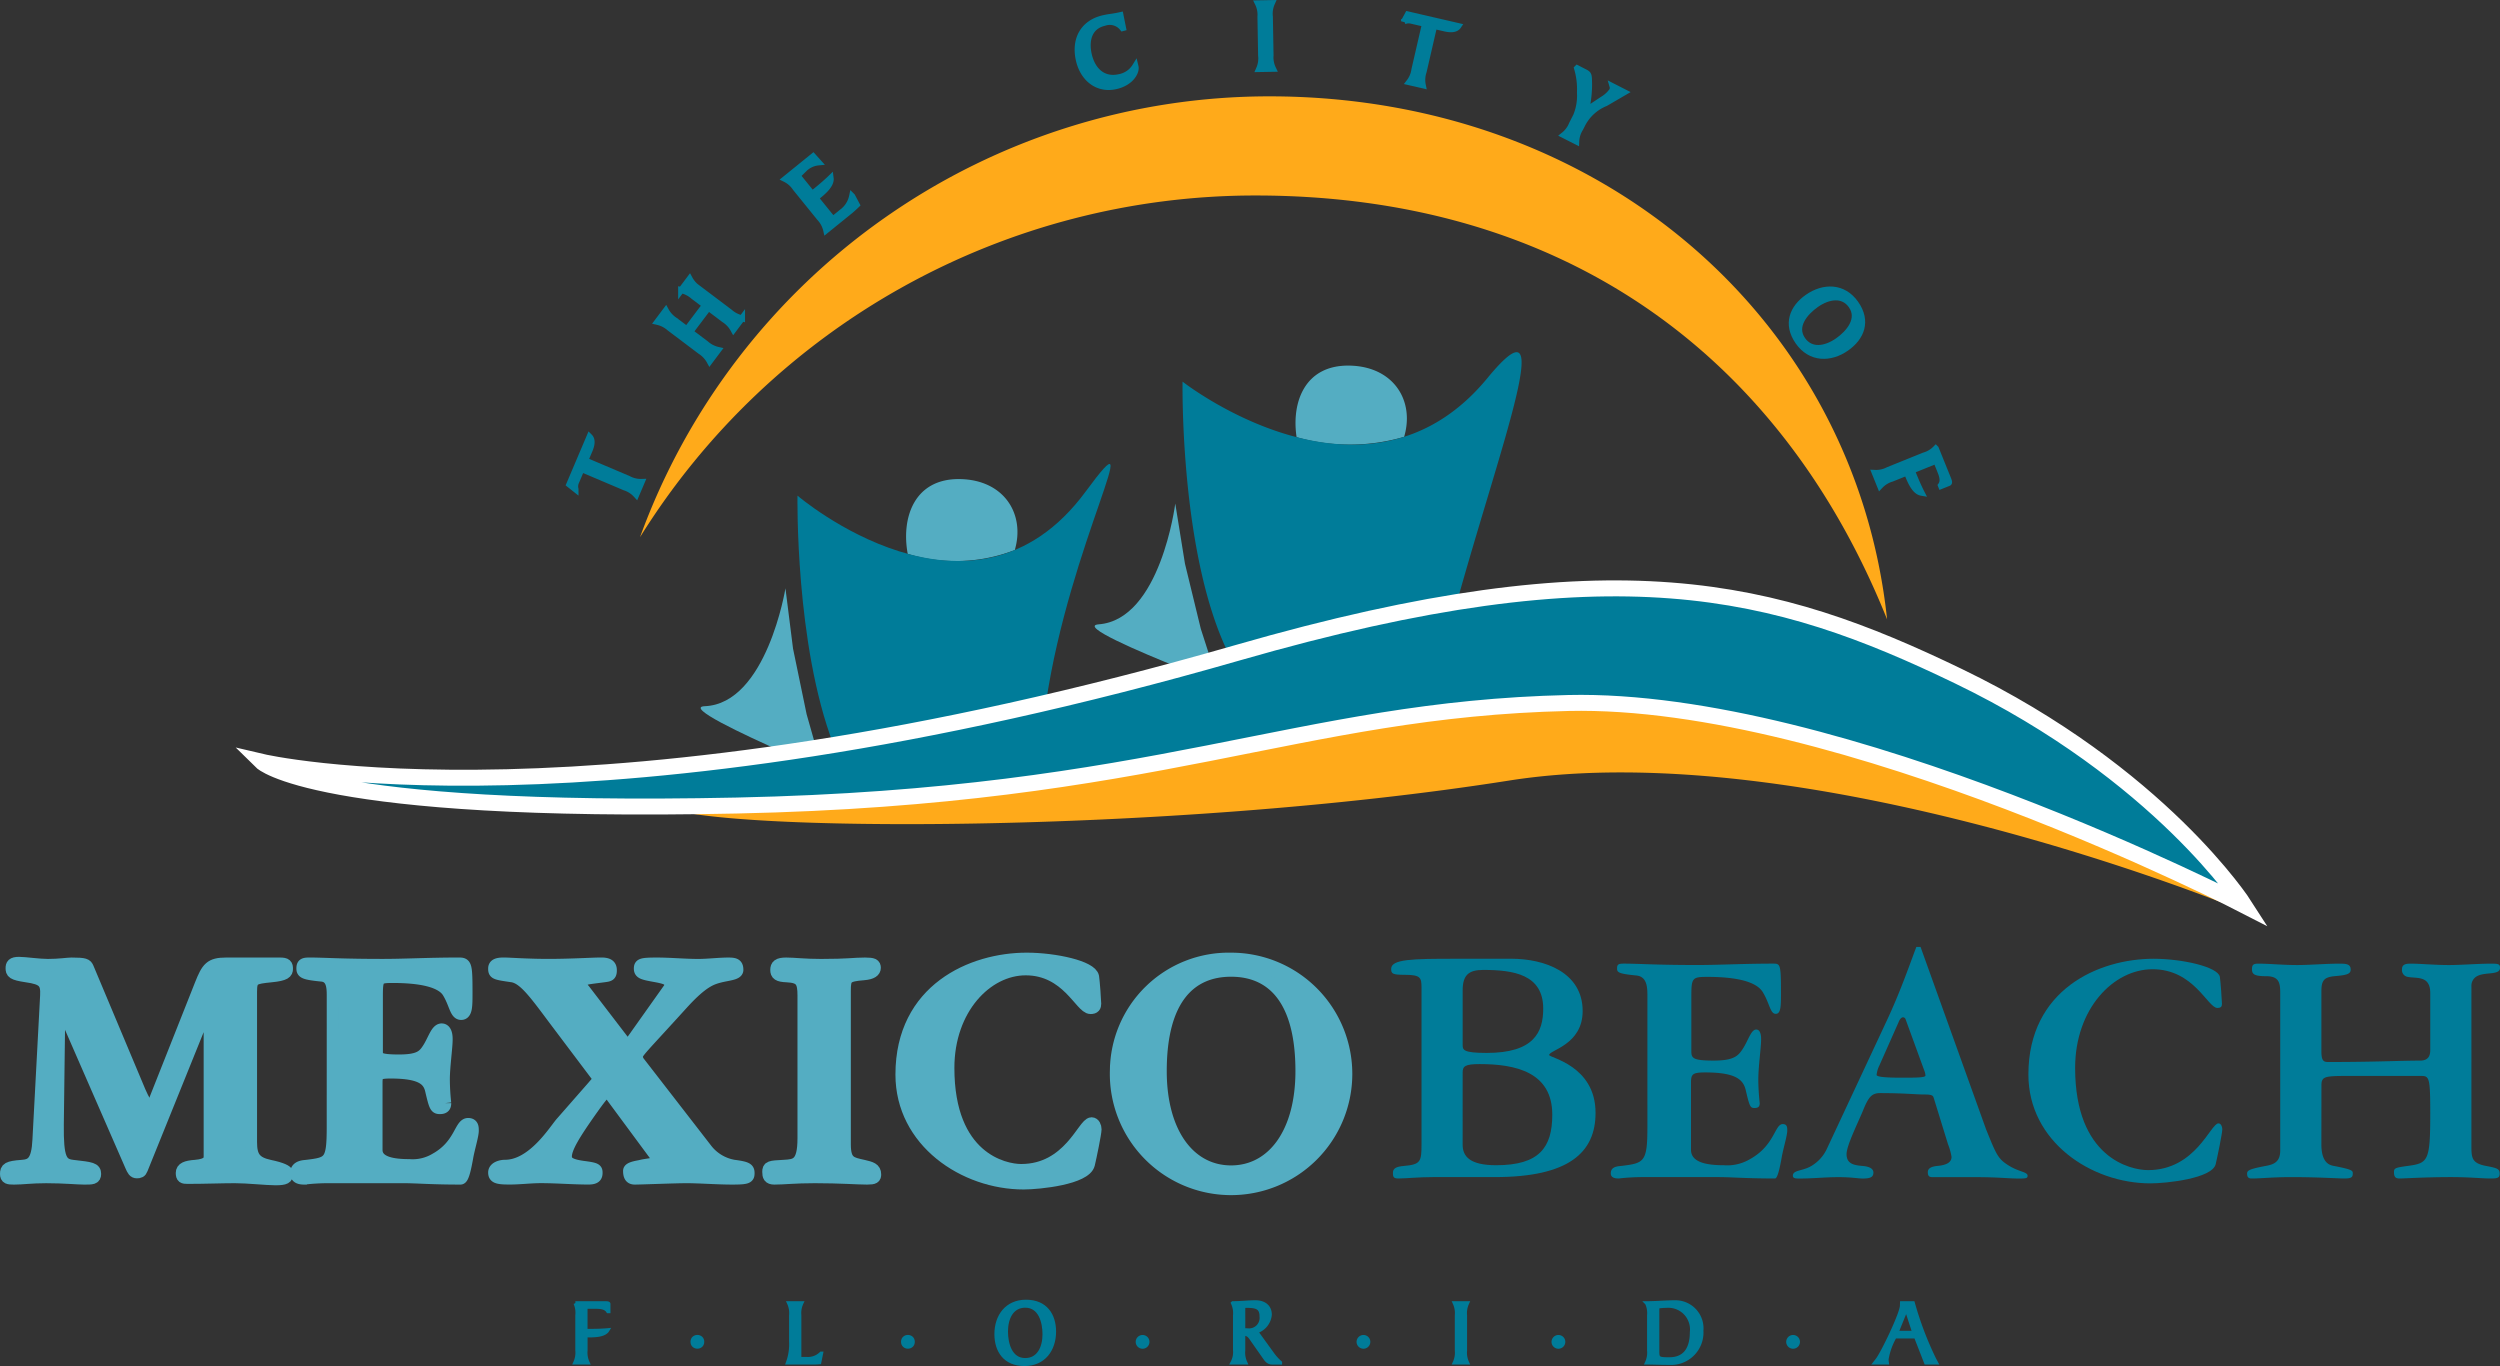 <svg id="Group_33337" data-name="Group 33337" xmlns="http://www.w3.org/2000/svg" xmlns:xlink="http://www.w3.org/1999/xlink" width="268.657" height="146.798" viewBox="0 0 268.657 146.798">
  <rect x="0" y="0" width="268.657" height="146.798" fill="#333333" stroke="none"/>
  <defs>
    <clipPath id="clip-path">
      <rect id="Rectangle_172" data-name="Rectangle 172" width="268.657" height="146.798" fill="none"/>
    </clipPath>
  </defs>
  <g id="Group_33336" data-name="Group 33336" clip-path="url(#clip-path)">
    <path id="Path_25842" data-name="Path 25842" d="M9.426,104.006c-.15-.337-.262-.45-1.761-.45-.376,0-1.312.15-2.511.15-.975,0-2.474-.224-3.112-.224-.712,0-.786.224-.786.562,0,.449.074.637,1.574.862,1.873.262,2.211.674,2.136,2.1l-.825,15.48c-.112,2.4-.749,2.735-1.761,2.81-1.574.112-1.724.3-1.724.862,0,.45.225.487.862.487.937,0,1.8-.149,3.448-.149,1.911,0,3.373.149,4.085.149.862,0,1.162,0,1.162-.487,0-.562-.337-.637-2.4-.862-1.274-.149-1.649-.787-1.611-4.46l.15-11.881c0-.15,0-.374.187-.374.225,0,.787,1.2,1.087,1.911l6.446,14.767c.226.525.338.711.637.711.263,0,.413-.037.525-.336l6.072-15.03c.524-1.349.9-2.1,1.086-2.1.113,0,.15.262.15,1.011v14.767c0,.45-.187.9-1.536,1.012-1.012.075-1.462.263-1.462.75s.15.524.6.524c1.911,0,3.673-.074,5.1-.074,1.349,0,3.411.224,4.348.224,1.087,0,1.274-.15,1.274-.637,0-.225-.6-.524-1.874-.787-1.574-.337-2.024-.974-2.024-2.549v-16.19c0-1.387.3-1.462,2.174-1.649,1.537-.15,1.686-.413,1.686-.787,0-.413-.074-.563-.749-.563H24.305c-1.686,0-2.023.45-2.735,2.249L16.7,118.1c.374-.9-.262.9-.6.9-.262,0-.712-.825-1.086-1.687Z" fill="#54adc2" fill-rule="evenodd"/>
    <path id="Path_25843" data-name="Path 25843" d="M9.426,104.006c-.15-.337-.262-.45-1.761-.45-.376,0-1.312.15-2.511.15-.975,0-2.474-.224-3.112-.224-.712,0-.786.224-.786.562,0,.449.074.637,1.574.862,1.873.262,2.211.674,2.136,2.1l-.825,15.48c-.112,2.4-.749,2.735-1.761,2.81-1.574.112-1.724.3-1.724.862,0,.45.225.487.862.487.937,0,1.8-.149,3.448-.149,1.911,0,3.373.149,4.085.149.862,0,1.162,0,1.162-.487,0-.562-.337-.637-2.4-.862-1.274-.149-1.649-.787-1.611-4.46l.15-11.881c0-.15,0-.374.187-.374.225,0,.787,1.2,1.087,1.911l6.446,14.767c.226.525.338.711.637.711.263,0,.413-.037.525-.336l6.072-15.03c.524-1.349.9-2.1,1.086-2.1.113,0,.15.262.15,1.011v14.767c0,.45-.187.9-1.536,1.012-1.012.075-1.462.263-1.462.75s.15.524.6.524c1.911,0,3.673-.074,5.1-.074,1.349,0,3.411.224,4.348.224,1.087,0,1.274-.15,1.274-.637,0-.225-.6-.524-1.874-.787-1.574-.337-2.024-.974-2.024-2.549v-16.19c0-1.387.3-1.462,2.174-1.649,1.537-.15,1.686-.413,1.686-.787,0-.413-.074-.563-.749-.563H24.305c-1.686,0-2.023.45-2.735,2.249L16.7,118.1c.374-.9-.262.9-.6.9-.262,0-.712-.825-1.086-1.687Z" fill="none" stroke="#54adc2" stroke-miterlimit="3.864" stroke-width="1.312"/>
    <path id="Path_25844" data-name="Path 25844" d="M35.766,121.134c0,3.748-.337,3.861-2.811,4.16-.3.038-1.124.038-1.124.787,0,.45.375.562.862.562a22.461,22.461,0,0,1,2.661-.149h8.02c1.462,0,2.886.149,6.109.149.3,0,.562-1.424.713-2.248.15-.9.6-2.361.6-2.886,0-.337,0-.712-.487-.712-.862,0-.862,2.286-3.486,3.748a4.791,4.791,0,0,1-2.848.674c-1.724,0-3.523-.262-3.523-1.649v-7.2c0-.937.15-1.124,1.537-1.124,3.3,0,4.085.787,4.347,1.912.412,1.761.487,1.911.937,1.911s.562-.188.562-.525a24.927,24.927,0,0,1-.149-2.511c0-1.424.3-3.448.3-4.31,0-.113.037-1.087-.525-1.087s-.861,1.2-1.461,2.1c-.487.75-.974,1.237-3.111,1.237-2.249,0-2.4-.263-2.4-1.012v-5.81c0-2.061.075-2.173,1.723-2.173,3.186,0,5.285.525,5.96,1.649.749,1.237.787,2.323,1.386,2.323.563,0,.563-.862.563-2.286,0-3.036-.076-3.11-.825-3.11-3.223,0-5.772.149-8.17.149-4.573,0-6.26-.149-7.871-.149-.6,0-.749.074-.749.524,0,.412.15.563,2.061.75,1.2.112,1.2,1.349,1.2,2.248Z" fill="#54adc2"/>
    <path id="Path_25845" data-name="Path 25845" d="M35.766,121.134c0,3.748-.337,3.861-2.811,4.16-.3.038-1.124.038-1.124.787,0,.45.375.562.862.562a22.461,22.461,0,0,1,2.661-.149h8.02c1.462,0,2.886.149,6.109.149.3,0,.562-1.424.713-2.248.15-.9.6-2.361.6-2.886,0-.337,0-.712-.487-.712-.862,0-.862,2.286-3.486,3.748a4.791,4.791,0,0,1-2.848.674c-1.724,0-3.523-.262-3.523-1.649v-7.2c0-.937.15-1.124,1.537-1.124,3.3,0,4.085.787,4.347,1.912.412,1.761.487,1.911.937,1.911s.562-.188.562-.525a24.927,24.927,0,0,1-.149-2.511c0-1.424.3-3.448.3-4.31,0-.113.037-1.087-.525-1.087s-.861,1.2-1.461,2.1c-.487.75-.974,1.237-3.111,1.237-2.249,0-2.4-.263-2.4-1.012v-5.81c0-2.061.075-2.173,1.723-2.173,3.186,0,5.285.525,5.96,1.649.749,1.237.787,2.323,1.386,2.323.563,0,.563-.862.563-2.286,0-3.036-.076-3.11-.825-3.11-3.223,0-5.772.149-8.17.149-4.573,0-6.26-.149-7.871-.149-.6,0-.749.074-.749.524,0,.412.15.563,2.061.75,1.2.112,1.2,1.349,1.2,2.248Z" fill="none" stroke="#54adc2" stroke-miterlimit="3.864" stroke-width="1.312"/>
    <path id="Path_25846" data-name="Path 25846" d="M70.5,124.245a.786.786,0,0,1,.15.412c0,.488-1.05.45-1.762.637-.3.075-1.274.188-1.274.525,0,.6.187.824.6.824.637,0,4.348-.149,5.547-.149,1.424,0,3.3.149,4.947.149,1.611,0,1.724-.112,1.724-.562s-.113-.6-1.537-.787a4.732,4.732,0,0,1-3.035-1.836l-7.2-9.295a1.016,1.016,0,0,1-.225-.637c0-.45.449-.787,4.872-5.659,2.211-2.436,3.186-2.7,4.048-2.924s1.874-.262,1.874-.711c0-.563-.225-.675-.937-.675-1.087,0-2.175.149-3.261.149-1.462,0-2.961-.149-4.423-.149-1.649,0-1.836.075-1.836.524,0,.487.3.563,1.762.825,1.2.224,1.5.412,1.5.937a.719.719,0,0,1-.15.449l-3.935,5.547c-.113.188-.338.487-.525.487s-.3-.262-.413-.412L62.784,106.4a1.462,1.462,0,0,1-.375-.712c0-.525.525-.525,2.512-.787.562-.075.711-.112.711-.637,0-.488-.261-.712-1.011-.712-1.012,0-3.186.149-5.659.149-2.4,0-4.2-.149-4.835-.149-.712,0-1.012.149-1.012.524,0,.525.074.563,1.911.825,1.274.187,2.437,1.8,4.535,4.61l4.573,6.071a.79.79,0,0,1,.15.413c0,.187-.15.3-.525.749l-3.448,3.936c-.712.824-3.036,4.609-6.034,4.609-.45,0-1.162.188-1.162.712s.337.637,1.649.637c1.124,0,2.248-.149,3.373-.149,1.686,0,3.411.149,5.1.149.675,0,.862-.187.862-.6,0-.375-.037-.45-1.462-.637-1.349-.188-1.836-.488-1.836-1.125,0-.937.974-2.473,2.549-4.722,1.161-1.649,1.649-2.249,1.873-2.249.263,0,.412.375.675.713Z" fill="#54adc2"/>
    <path id="Path_25847" data-name="Path 25847" d="M70.5,124.245a.786.786,0,0,1,.15.412c0,.488-1.05.45-1.762.637-.3.075-1.274.188-1.274.525,0,.6.187.824.6.824.637,0,4.348-.149,5.547-.149,1.424,0,3.3.149,4.947.149,1.611,0,1.724-.112,1.724-.562s-.113-.6-1.537-.787a4.732,4.732,0,0,1-3.035-1.836l-7.2-9.295a1.016,1.016,0,0,1-.225-.637c0-.45.449-.787,4.872-5.659,2.211-2.436,3.186-2.7,4.048-2.924s1.874-.262,1.874-.711c0-.563-.225-.675-.937-.675-1.087,0-2.175.149-3.261.149-1.462,0-2.961-.149-4.423-.149-1.649,0-1.836.075-1.836.524,0,.487.3.563,1.762.825,1.2.224,1.5.412,1.5.937a.719.719,0,0,1-.15.449l-3.935,5.547c-.113.188-.338.487-.525.487s-.3-.262-.413-.412L62.784,106.4a1.462,1.462,0,0,1-.375-.712c0-.525.525-.525,2.512-.787.562-.075.711-.112.711-.637,0-.488-.261-.712-1.011-.712-1.012,0-3.186.149-5.659.149-2.4,0-4.2-.149-4.835-.149-.712,0-1.012.149-1.012.524,0,.525.074.563,1.911.825,1.274.187,2.437,1.8,4.535,4.61l4.573,6.071a.79.79,0,0,1,.15.413c0,.187-.15.3-.525.749l-3.448,3.936c-.712.824-3.036,4.609-6.034,4.609-.45,0-1.162.188-1.162.712s.337.637,1.649.637c1.124,0,2.248-.149,3.373-.149,1.686,0,3.411.149,5.1.149.675,0,.862-.187.862-.6,0-.375-.037-.45-1.462-.637-1.349-.188-1.836-.488-1.836-1.125,0-.937.974-2.473,2.549-4.722,1.161-1.649,1.649-2.249,1.873-2.249.263,0,.412.375.675.713Z" fill="none" stroke="#54adc2" stroke-miterlimit="3.864" stroke-width="1.312"/>
    <path id="Path_25848" data-name="Path 25848" d="M86.355,122.334c0,2.848-.862,2.886-2.136,2.961-1.5.074-1.649.112-1.649.637,0,.449.075.712.637.712,1.049,0,2.211-.15,4.347-.15,2.736,0,4.61.15,5.622.15.787,0,.862-.112.862-.45,0-.6-.45-.712-1.237-.9-1.349-.3-2.024-.376-2.024-2.324V106.48c0-1.424.15-1.649,2.062-1.8.862-.075,1.162-.337,1.162-.675s-.15-.449-1.05-.449c-1.237,0-1.686.15-4.722.15-1.837,0-2.849-.15-3.748-.15-.862,0-1.05.224-1.05.675s.188.637,1.125.674c1.537.075,1.8.562,1.8,2.1Z" fill="#54adc2"/>
    <path id="Path_25849" data-name="Path 25849" d="M86.355,122.334c0,2.848-.862,2.886-2.136,2.961-1.5.074-1.649.112-1.649.637,0,.449.075.712.637.712,1.049,0,2.211-.15,4.347-.15,2.736,0,4.61.15,5.622.15.787,0,.862-.112.862-.45,0-.6-.45-.712-1.237-.9-1.349-.3-2.024-.376-2.024-2.324V106.48c0-1.424.15-1.649,2.062-1.8.862-.075,1.162-.337,1.162-.675s-.15-.449-1.05-.449c-1.237,0-1.686.15-4.722.15-1.837,0-2.849-.15-3.748-.15-.862,0-1.05.224-1.05.675s.188.637,1.125.674c1.537.075,1.8.562,1.8,2.1Z" fill="none" stroke="#54adc2" stroke-miterlimit="3.864" stroke-width="1.312"/>
    <path id="Path_25850" data-name="Path 25850" d="M110,127.168c1.725,0,6.634-.525,7.009-2.062.187-.786.712-3.335.712-3.747,0-.3-.15-.638-.412-.638-.862,0-2.436,5.022-7.571,5.022-1.837,0-7.833-1.274-7.833-10.981,0-6.371,4.123-10.606,8.32-10.606,4.46,0,5.922,4.16,6.971,4.16.413,0,.488-.188.488-.45,0-.337-.15-2.4-.225-2.886-.188-1.087-4.085-1.949-7.121-1.949-5.884,0-13.455,3.3-13.455,12.443,0,7.2,6.746,11.694,13.117,11.694" fill="#54adc2"/>
    <path id="Path_25851" data-name="Path 25851" d="M110,127.168c1.725,0,6.634-.525,7.009-2.062.187-.786.712-3.335.712-3.747,0-.3-.15-.638-.412-.638-.862,0-2.436,5.022-7.571,5.022-1.837,0-7.833-1.274-7.833-10.981,0-6.371,4.123-10.606,8.32-10.606,4.46,0,5.922,4.16,6.971,4.16.413,0,.488-.188.488-.45,0-.337-.15-2.4-.225-2.886-.188-1.087-4.085-1.949-7.121-1.949-5.884,0-13.455,3.3-13.455,12.443C96.882,122.67,103.628,127.168,110,127.168Z" fill="none" stroke="#54adc2" stroke-miterlimit="3.864" stroke-width="1.312"/>
    <path id="Path_25852" data-name="Path 25852" d="M124.726,115.1c0-7.72,3.148-10.794,7.57-10.794s7.571,3.074,7.571,10.794c0,6.746-3.149,10.794-7.571,10.794s-7.57-4.048-7.57-10.794m-4.8,0A12.372,12.372,0,1,0,132.3,103.032,12.124,12.124,0,0,0,119.928,115.1" fill="#54adc2" fill-rule="evenodd"/>
    <path id="Path_25853" data-name="Path 25853" d="M124.726,115.1c0-7.72,3.148-10.794,7.57-10.794s7.571,3.074,7.571,10.794c0,6.746-3.149,10.794-7.571,10.794S124.726,121.846,124.726,115.1Zm-4.8,0A12.372,12.372,0,1,0,132.3,103.032,12.124,12.124,0,0,0,119.928,115.1Z" fill="none" stroke="#54adc2" stroke-miterlimit="3.864" stroke-width="1.312"/>
    <path id="Path_25854" data-name="Path 25854" d="M156.319,103.031c-4.535,0-6.821.038-6.821,1.088,0,.524.15.637,1.462.637,1.686,0,1.8.3,1.8,1.349v16.828c0,1.874-.075,2.211-1.874,2.361-.862.075-1.2.263-1.2.75,0,.375.038.6.562.6.9,0,2.1-.15,3.749-.15h6.633c7.945,0,10.832-2.623,10.832-6.9,0-5.1-4.985-5.921-4.985-6.221,0-.525,3.6-1.087,3.6-4.723,0-4.16-4.085-5.622-7.683-5.622Zm.862,12.219c0-.675.262-.9,1.837-.9,3.86,0,7.795.863,7.795,5.435,0,3.523-1.387,5.434-6.034,5.434-2.811,0-3.6-.937-3.6-2.211Zm0-8.808c0-1.649.637-2.211,2.211-2.211,3.261,0,6.447.487,6.447,4.16,0,2.549-1.012,4.76-6.072,4.76-2.586,0-2.586-.338-2.586-.9Z" fill="#007c99" fill-rule="evenodd"/>
    <path id="Path_25855" data-name="Path 25855" d="M177.034,121.134c0,3.748-.337,3.861-2.811,4.16-.3.038-1.124.038-1.124.787,0,.45.374.562.862.562a22.44,22.44,0,0,1,2.661-.149h8.02c1.462,0,2.886.149,6.109.149.3,0,.562-1.424.713-2.248.15-.9.6-2.361.6-2.886,0-.337,0-.712-.487-.712-.862,0-.862,2.286-3.486,3.748a4.791,4.791,0,0,1-2.848.674c-1.724,0-3.523-.262-3.523-1.649v-7.2c0-.937.15-1.124,1.536-1.124,3.3,0,4.086.787,4.348,1.912.412,1.761.487,1.911.937,1.911s.562-.188.562-.525a24.761,24.761,0,0,1-.15-2.511c0-1.424.3-3.448.3-4.31,0-.113.037-1.087-.525-1.087s-.861,1.2-1.461,2.1c-.487.75-.974,1.237-3.111,1.237-2.248,0-2.4-.263-2.4-1.012v-5.81c0-2.061.075-2.173,1.723-2.173,3.186,0,5.285.525,5.96,1.649.749,1.237.787,2.323,1.386,2.323.562,0,.562-.862.562-2.286,0-3.036-.075-3.11-.824-3.11-3.223,0-5.772.149-8.17.149-4.573,0-6.26-.149-7.871-.149-.6,0-.749.074-.749.524,0,.412.15.563,2.061.75,1.2.112,1.2,1.349,1.2,2.248Z" fill="#007c99"/>
    <path id="Path_25856" data-name="Path 25856" d="M206.836,115.174a1.339,1.339,0,0,1,.076.413c0,.225-1.087.225-2.549.225-1.237,0-2.7-.038-2.7-.3a3.035,3.035,0,0,1,.3-1.012l2.061-4.647c.112-.3.3-.525.449-.525a.283.283,0,0,1,.3.187Zm-.449-13.417h-.45c-.862,2.286-1.762,4.909-3.223,8.021L196.3,123.5a4.21,4.21,0,0,1-1.649,1.8c-.937.562-1.986.412-1.986,1.049,0,.263.262.3.637.3,1.649,0,2.774-.15,4.272-.15,1.387,0,2.137.15,2.586.15.825,0,1.162-.15,1.162-.637,0-.562-.749-.675-1.124-.712-.9-.075-1.762-.188-1.762-1.274,0-.863,1.05-3,1.724-4.573.6-1.5.937-1.986,1.875-1.986,2.585,0,3.822.15,4.759.15.825,0,.937.112,1.012.374l1.537,4.985a6.237,6.237,0,0,1,.375,1.349c0,.675-.712.9-1.575.975-.637.075-.974.262-.974.674,0,.487.225.525.562.525h4.5c2.623,0,3.485.15,4.76.15.749,0,.9-.037.9-.3,0-.412-.9-.412-1.949-1.049-1.237-.75-1.387-1.162-2.511-3.935Z" fill="#007c99" fill-rule="evenodd"/>
    <path id="Path_25857" data-name="Path 25857" d="M231.094,127.168c1.724,0,6.634-.525,7.009-2.062.187-.786.712-3.335.712-3.747,0-.3-.15-.638-.412-.638-.862,0-2.437,5.022-7.571,5.022-1.837,0-7.833-1.274-7.833-10.981,0-6.371,4.123-10.606,8.32-10.606,4.46,0,5.921,4.16,6.971,4.16.412,0,.487-.188.487-.45,0-.337-.149-2.4-.224-2.886-.188-1.087-4.085-1.949-7.122-1.949-5.883,0-13.454,3.3-13.454,12.443,0,7.2,6.746,11.694,13.117,11.694" fill="#007c99"/>
    <path id="Path_25858" data-name="Path 25858" d="M249.468,116.637c0-.937.337-1.012,2.661-1.012h8.058c.862,0,.975.15.975,4.01,0,5.172-.226,5.36-2.436,5.66-1.387.187-1.462.262-1.462.674,0,.487.15.675.6.675.525,0,2.736-.15,5.51-.15,2.1,0,3.261.15,4.31.15.712,0,.937-.075.937-.525,0-.525-.3-.6-1.462-.824-1.574-.3-1.574-.9-1.574-2.249V105.993a1.161,1.161,0,0,1,.6-1.087c.863-.487,2.474-.075,2.474-.9,0-.411-.187-.449-.974-.449-1.312,0-3.223.15-4.5.15-1.574,0-3.035-.15-4.16-.15-.675,0-.9.187-.9.6a.736.736,0,0,0,.637.824c.9.187,2.4-.187,2.4,1.724v6.147c0,.524-.151,1.124-1.087,1.124-2.287,0-4.61.15-9.9.15-.525,0-.712-.188-.712-1.2v-6.372c0-1.124.225-1.536,1.387-1.649,1.312-.112,1.761-.225,1.761-.712,0-.6-.487-.637-1.236-.637-1.312,0-3.224.15-4.5.15-1.574,0-3.035-.15-4.16-.15-.562,0-.712.113-.712.6,0,.562.3.749,1.537.749,1.386,0,1.5.75,1.5,1.8v16.94c0,1.237-.712,1.5-1.574,1.65-1.762.337-1.987.487-1.987.824s.113.525.487.525c1.05,0,2.212-.15,4.31-.15,2.773,0,5.023.15,5.66.15.787,0,.9-.15.9-.562,0-.3-.113-.413-2.024-.787-.376-.075-1.35-.225-1.35-2.324Z" fill="#007c99"/>
    <path id="Path_25859" data-name="Path 25859" d="M62.933,143.514h.251c.621,0,1.752,0,2.1-.571-.771.07-1.582.07-2.354.07v-2.574h1.032c.471,0,1.1.01,1.382.471h.05v-.781c0-.09-.21-.09-.461-.09h-3.1a2.534,2.534,0,0,1,.2,1.311v3.767a2.54,2.54,0,0,1-.221,1.312h1.343a2.54,2.54,0,0,1-.221-1.312Z" fill="#007c99"/>
    <path id="Path_25860" data-name="Path 25860" d="M62.933,143.514h.251c.621,0,1.752,0,2.1-.571-.771.07-1.582.07-2.354.07v-2.574h1.032c.471,0,1.1.01,1.382.471h.05v-.781c0-.09-.21-.09-.461-.09h-3.1a2.534,2.534,0,0,1,.2,1.311v3.767a2.54,2.54,0,0,1-.221,1.312h1.343a2.54,2.54,0,0,1-.221-1.312Z" fill="none" stroke="#007c99" stroke-miterlimit="3.864" stroke-width="0.418"/>
    <path id="Path_25861" data-name="Path 25861" d="M74.411,144.2a.531.531,0,1,0,.531-.531.535.535,0,0,0-.531.531" fill="#007c99"/>
    <circle id="Ellipse_1" data-name="Ellipse 1" cx="0.531" cy="0.531" r="0.531" transform="translate(74.411 143.664)" fill="none" stroke="#007c99" stroke-miterlimit="3.864" stroke-width="0.418"/>
    <path id="Path_25862" data-name="Path 25862" d="M85.007,144.155a5.751,5.751,0,0,1-.341,2.274h2.775c.2,0,.41-.01.611-.03l.19-.942a2.021,2.021,0,0,1-1.572.571h-.762v-4.677a2.537,2.537,0,0,1,.221-1.312H84.787a2.547,2.547,0,0,1,.22,1.312Z" fill="#007c99"/>
    <path id="Path_25863" data-name="Path 25863" d="M85.007,144.155a5.751,5.751,0,0,1-.341,2.274h2.775c.2,0,.41-.01.611-.03l.19-.942a2.021,2.021,0,0,1-1.572.571h-.762v-4.677a2.537,2.537,0,0,1,.221-1.312H84.787a2.547,2.547,0,0,1,.22,1.312Z" fill="none" stroke="#007c99" stroke-miterlimit="3.864" stroke-width="0.418"/>
    <path id="Path_25864" data-name="Path 25864" d="M97.036,144.2a.531.531,0,1,0,.531-.531.535.535,0,0,0-.531.531" fill="#007c99"/>
    <circle id="Ellipse_2" data-name="Ellipse 2" cx="0.531" cy="0.531" r="0.531" transform="translate(97.036 143.664)" fill="none" stroke="#007c99" stroke-miterlimit="3.864" stroke-width="0.418"/>
    <path id="Path_25865" data-name="Path 25865" d="M112.239,143.385c0,1.442-.621,2.764-2.064,2.764-1.612,0-2.063-1.743-2.063-3.065,0-1.442.621-2.764,2.063-2.764,1.613,0,2.064,1.742,2.064,3.065m1.041-.281c0-1.783-.921-3.225-3.024-3.225-2.084,0-3.186,1.583-3.186,3.485,0,1.783.922,3.226,3.025,3.226,2.083,0,3.185-1.583,3.185-3.486" fill="#007c99" fill-rule="evenodd"/>
    <path id="Path_25866" data-name="Path 25866" d="M112.239,143.385c0,1.442-.621,2.764-2.064,2.764-1.612,0-2.063-1.743-2.063-3.065,0-1.442.621-2.764,2.063-2.764C111.788,140.32,112.239,142.062,112.239,143.385Zm1.041-.281c0-1.783-.921-3.225-3.024-3.225-2.084,0-3.186,1.583-3.186,3.485,0,1.783.922,3.226,3.025,3.226C112.178,146.59,113.28,145.007,113.28,143.1Z" fill="none" stroke="#007c99" stroke-miterlimit="3.864" stroke-width="0.418"/>
    <path id="Path_25867" data-name="Path 25867" d="M122.254,144.2a.531.531,0,1,0,.531-.531.535.535,0,0,0-.531.531" fill="#007c99"/>
    <path id="Path_25868" data-name="Path 25868" d="M122.254,144.2a.531.531,0,1,0,.531-.531A.535.535,0,0,0,122.254,144.2Z" fill="none" stroke="#007c99" stroke-miterlimit="3.864" stroke-width="0.418"/>
    <path id="Path_25869" data-name="Path 25869" d="M134.983,143.094a2.089,2.089,0,0,0,1.482-1.813c0-.782-.53-1.342-1.552-1.342-.781,0-1.582.1-2.423.1a2.547,2.547,0,0,1,.22,1.312v3.706a2.38,2.38,0,0,1-.271,1.372h1.393a2.54,2.54,0,0,1-.221-1.312v-1.8c.581.05.651.22,1.072.821l1.222,1.743c.22.321.41.551.841.551h.821a5.491,5.491,0,0,1-.841-.932Zm-1.372-2.274c0-.16.01-.331.02-.481h.471c.891.02,1.462.141,1.462,1.142a1.34,1.34,0,0,1-1.5,1.472,3.407,3.407,0,0,1-.451-.03Z" fill="#007c99" fill-rule="evenodd"/>
    <path id="Path_25870" data-name="Path 25870" d="M134.983,143.094a2.089,2.089,0,0,0,1.482-1.813c0-.782-.53-1.342-1.552-1.342-.781,0-1.582.1-2.423.1a2.547,2.547,0,0,1,.22,1.312v3.706a2.38,2.38,0,0,1-.271,1.372h1.393a2.54,2.54,0,0,1-.221-1.312v-1.8c.581.05.651.22,1.072.821l1.222,1.743c.22.321.41.551.841.551h.821a5.491,5.491,0,0,1-.841-.932Zm-1.372-2.274c0-.16.01-.331.02-.481h.471c.891.02,1.462.141,1.462,1.142a1.34,1.34,0,0,1-1.5,1.472,3.407,3.407,0,0,1-.451-.03Z" fill="none" stroke="#007c99" stroke-miterlimit="3.864" stroke-width="0.418"/>
    <path id="Path_25871" data-name="Path 25871" d="M145.99,144.2a.53.53,0,1,0,.531-.531.535.535,0,0,0-.531.531" fill="#007c99"/>
    <path id="Path_25872" data-name="Path 25872" d="M145.99,144.2a.53.53,0,1,0,.531-.531A.535.535,0,0,0,145.99,144.2Z" fill="none" stroke="#007c99" stroke-miterlimit="3.864" stroke-width="0.418"/>
    <path id="Path_25873" data-name="Path 25873" d="M156.546,145.117a2.547,2.547,0,0,1-.22,1.312h1.342a2.537,2.537,0,0,1-.221-1.312v-3.766a2.537,2.537,0,0,1,.221-1.312h-1.342a2.547,2.547,0,0,1,.22,1.312Z" fill="#007c99"/>
    <path id="Path_25874" data-name="Path 25874" d="M156.546,145.117a2.547,2.547,0,0,1-.22,1.312h1.342a2.537,2.537,0,0,1-.221-1.312v-3.766a2.537,2.537,0,0,1,.221-1.312h-1.342a2.547,2.547,0,0,1,.22,1.312Z" fill="none" stroke="#007c99" stroke-miterlimit="3.864" stroke-width="0.418"/>
    <path id="Path_25875" data-name="Path 25875" d="M166.941,144.2a.531.531,0,1,0,.531-.531.535.535,0,0,0-.531.531" fill="#007c99"/>
    <path id="Path_25876" data-name="Path 25876" d="M166.941,144.2a.531.531,0,1,0,.531-.531A.535.535,0,0,0,166.941,144.2Z" fill="none" stroke="#007c99" stroke-miterlimit="3.864" stroke-width="0.418"/>
    <path id="Path_25877" data-name="Path 25877" d="M177.207,145.117a2.54,2.54,0,0,1-.221,1.312c.7,0,1.4.04,2.414.04a3.277,3.277,0,0,0,3.446-3.476,2.808,2.808,0,0,0-2.815-3.054c-1.022,0-2.033.1-3.045.1a2.537,2.537,0,0,1,.221,1.312Zm.9-4.227c0-.16.01-.321.01-.471a5.733,5.733,0,0,1,.951-.08,2.534,2.534,0,0,1,2.735,2.825c0,1.642-.631,2.9-2.414,2.9-1.082,0-1.282-.04-1.282-.761Z" fill="#007c99" fill-rule="evenodd"/>
    <path id="Path_25878" data-name="Path 25878" d="M177.207,145.117a2.54,2.54,0,0,1-.221,1.312c.7,0,1.4.04,2.414.04a3.277,3.277,0,0,0,3.446-3.476,2.808,2.808,0,0,0-2.815-3.054c-1.022,0-2.033.1-3.045.1a2.537,2.537,0,0,1,.221,1.312Zm.9-4.227c0-.16.01-.321.01-.471a5.733,5.733,0,0,1,.951-.08,2.534,2.534,0,0,1,2.735,2.825c0,1.642-.631,2.9-2.414,2.9-1.082,0-1.282-.04-1.282-.761Z" fill="none" stroke="#007c99" stroke-miterlimit="3.864" stroke-width="0.418"/>
    <path id="Path_25879" data-name="Path 25879" d="M192.159,144.2a.531.531,0,1,0,.531-.531.535.535,0,0,0-.531.531" fill="#007c99"/>
    <path id="Path_25880" data-name="Path 25880" d="M192.159,144.2a.531.531,0,1,0,.531-.531A.535.535,0,0,0,192.159,144.2Z" fill="none" stroke="#007c99" stroke-miterlimit="3.864" stroke-width="0.418"/>
    <path id="Path_25881" data-name="Path 25881" d="M205.71,143.224H203.8l.871-2.143c.021-.05.081-.241.171-.241s.15.171.17.241Zm2.344,3.205-.2-.371a35.752,35.752,0,0,1-2.284-6.019h-1.182l-.01.27c0,.822-2.063,5.118-2.634,5.839l-.22.281h1.252a2.321,2.321,0,0,1-.03-.381,7.275,7.275,0,0,1,.881-2.423h2.253l1.092,2.8Z" fill="#007c99" fill-rule="evenodd"/>
    <path id="Path_25882" data-name="Path 25882" d="M205.71,143.224H203.8l.871-2.143c.021-.05.081-.241.171-.241s.15.171.17.241Zm2.344,3.205-.2-.371a35.752,35.752,0,0,1-2.284-6.019h-1.182l-.01.27c0,.822-2.063,5.118-2.634,5.839l-.22.281h1.252a2.321,2.321,0,0,1-.03-.381,7.275,7.275,0,0,1,.881-2.423h2.253l1.092,2.8Z" fill="none" stroke="#007c99" stroke-miterlimit="3.864" stroke-width="0.418"/>
    <path id="Path_25883" data-name="Path 25883" d="M144.992,39.289c4.762.073,7.055,3.767,5.9,7.652a20.819,20.819,0,0,1-11.556.037c-.566-3.731.866-7.762,5.657-7.689" fill="#54adc2"/>
    <path id="Path_25884" data-name="Path 25884" d="M126.3,54.131l1.04,6.446,1.7,6.992,1.092,3.389-3.2.884c-4.527-1.814-11.028-4.587-8.869-4.748,6.647-.5,8.231-12.963,8.231-12.963" fill="#54adc2"/>
    <path id="Path_25885" data-name="Path 25885" d="M127.081,41.013s19.715,15.473,32.756-.376c7.754-9.424,1.577,6.669-3.266,24.058a199.484,199.484,0,0,0-23.491,5.426l-.978.281c-5.346-10.651-5.021-29.389-5.021-29.389" fill="#007c99"/>
    <path id="Path_25886" data-name="Path 25886" d="M103.145,51.484c4.749.072,7.043,3.749,5.908,7.622a17.534,17.534,0,0,1-11.507.41c-.709-3.823.661-8.107,5.6-8.032" fill="#54adc2"/>
    <path id="Path_25887" data-name="Path 25887" d="M85.7,53.263s18.788,16.091,30.963-.432c7.044-9.56-1.735,5.55-4.257,22.685-8.2,1.909-15.81,3.4-22.823,4.542C85.425,69.225,85.7,53.263,85.7,53.263" fill="#007c99"/>
    <path id="Path_25888" data-name="Path 25888" d="M84.406,63.224l.815,6.478,1.459,7.047,1.025,3.61q-1.742.274-3.432.52c-4.453-1.971-10.684-4.9-8.545-4.988,6.66-.265,8.678-12.667,8.678-12.667" fill="#54adc2"/>
    <path id="Path_25889" data-name="Path 25889" d="M238.448,95.935a19.042,19.042,0,0,1,1.3,1.448s-45.457-18.563-77.592-13.5c-37.092,5.845-85.463,5.547-91.008,2.751q3.891.017,8.014-.07c45.322-.959,60.072-10.35,89.381-11.02,24.888-.568,59.909,15.524,69.906,20.39" fill="#ffaa1a"/>
    <path id="Path_25890" data-name="Path 25890" d="M28.106,81.864S63.411,90.2,133.08,70.122c40.459-11.658,57.659-6.974,77.382,2.545,21.7,10.474,30.746,24.641,30.746,24.641s-43.356-22.432-72.665-21.763-44.059,10.061-89.381,11.02-51.056-4.7-51.056-4.7" fill="#007c99"/>
    <path id="Path_25891" data-name="Path 25891" d="M28.106,81.864S63.411,90.2,133.08,70.122c40.459-11.658,57.659-6.974,77.382,2.545,21.7,10.474,30.746,24.641,30.746,24.641s-43.356-22.432-72.665-21.763-44.059,10.061-89.381,11.02S28.106,81.864,28.106,81.864Z" fill="none" stroke="#fff" stroke-miterlimit="3.864" stroke-width="1.715"/>
    <path id="Path_25892" data-name="Path 25892" d="M68.778,57.725A71.95,71.95,0,0,1,136.4,10.353c35.516,0,62.969,23.9,66.392,56.207-11.5-28.679-35.081-45.552-67.87-45.552A77.862,77.862,0,0,0,68.778,57.725" fill="#ffaa1a"/>
    <path id="Path_25893" data-name="Path 25893" d="M68.947,51.8a2.8,2.8,0,0,1-1.426-.341l-4.643-1.971.474-1.118c.177-.416.369-1.066.006-1.425l-2.17,5.111.646.514a1.187,1.187,0,0,1,.082-.817L62.49,50.4l4.643,1.971a2.8,2.8,0,0,1,1.236.789Z" fill="#007c99"/>
    <path id="Path_25894" data-name="Path 25894" d="M68.947,51.8a2.8,2.8,0,0,1-1.426-.341l-4.643-1.971.474-1.118c.177-.416.369-1.066.006-1.425l-2.17,5.111.646.514a1.187,1.187,0,0,1,.082-.817L62.49,50.4l4.643,1.971a2.8,2.8,0,0,1,1.236.789Z" fill="none" stroke="#007c99" stroke-miterlimit="3.864" stroke-width="0.666"/>
    <path id="Path_25895" data-name="Path 25895" d="M75.776,32.791,73.81,35.4l-1.261-.95a2.943,2.943,0,0,1-1-1.073l-.9,1.2a2.936,2.936,0,0,1,1.307.668l3.315,2.5a2.943,2.943,0,0,1,1,1.073l.9-1.2a2.919,2.919,0,0,1-1.307-.667l-1.7-1.282,1.966-2.609,1.7,1.282a2.935,2.935,0,0,1,1,1.073l.9-1.2a2.936,2.936,0,0,1-1.307-.668l-3.315-2.5a2.951,2.951,0,0,1-1-1.073l-.9,1.2a2.927,2.927,0,0,1,1.308.667Z" fill="#007c99"/>
    <path id="Path_25896" data-name="Path 25896" d="M75.776,32.791,73.81,35.4l-1.261-.95a2.943,2.943,0,0,1-1-1.073l-.9,1.2a2.936,2.936,0,0,1,1.307.668l3.315,2.5a2.943,2.943,0,0,1,1,1.073l.9-1.2a2.919,2.919,0,0,1-1.307-.667l-1.7-1.282,1.966-2.609,1.7,1.282a2.935,2.935,0,0,1,1,1.073l.9-1.2a2.936,2.936,0,0,1-1.307-.668l-3.315-2.5a2.951,2.951,0,0,1-1-1.073l-.9,1.2a2.927,2.927,0,0,1,1.308.667Z" fill="none" stroke="#007c99" stroke-miterlimit="3.864" stroke-width="0.666"/>
    <path id="Path_25897" data-name="Path 25897" d="M87.633,21.277l.214-.174c.532-.43,1.5-1.215,1.406-1.947-.612.595-1.307,1.157-1.967,1.692l-1.66-2.05.8-.646a2.511,2.511,0,0,1,1.527-.711l-.569-.632-2.994,2.424a2.809,2.809,0,0,1,1.1.971L88.1,23.429a2.811,2.811,0,0,1,.695,1.3l2.479-2.007c.309-.25.571-.5.789-.71l-.485-.914a2.828,2.828,0,0,1-1.088,1.691l-.986.8Z" fill="#007c99"/>
    <path id="Path_25898" data-name="Path 25898" d="M87.633,21.277l.214-.174c.532-.43,1.5-1.215,1.406-1.947-.612.595-1.307,1.157-1.967,1.692l-1.66-2.05.8-.646a2.511,2.511,0,0,1,1.527-.711l-.569-.632-2.994,2.424a2.809,2.809,0,0,1,1.1.971L88.1,23.429a2.811,2.811,0,0,1,.695,1.3l2.479-2.007c.309-.25.571-.5.789-.71l-.485-.914a2.828,2.828,0,0,1-1.088,1.691l-.986.8Z" fill="none" stroke="#007c99" stroke-miterlimit="3.864" stroke-width="0.666"/>
    <path id="Path_25899" data-name="Path 25899" d="M120.4,1.637c-.72.166-1.192.184-1.816.328-2.183.5-3.142,2.289-2.633,4.494.444,1.97,2.006,3.241,3.963,2.789,1.678-.387,2.219-1.577,2.107-2.061l-.015-.064a2.549,2.549,0,0,1-1.689,1.171C118.557,8.7,117.394,7.588,117,5.9c-.352-1.527-.006-3.068,1.683-3.458a1.753,1.753,0,0,1,1.955.568L120.674,3Z" fill="#007c99"/>
    <path id="Path_25900" data-name="Path 25900" d="M120.4,1.637c-.72.166-1.192.184-1.816.328-2.183.5-3.142,2.289-2.633,4.494.444,1.97,2.006,3.241,3.963,2.789,1.678-.387,2.219-1.577,2.107-2.061l-.015-.064a2.549,2.549,0,0,1-1.689,1.171C118.557,8.7,117.394,7.588,117,5.9c-.352-1.527-.006-3.068,1.683-3.458a1.753,1.753,0,0,1,1.955.568L120.674,3Z" fill="none" stroke="#007c99" stroke-miterlimit="3.864" stroke-width="0.666"/>
    <path id="Path_25901" data-name="Path 25901" d="M135.533,5.96a2.8,2.8,0,0,1-.217,1.45l1.478-.026a2.811,2.811,0,0,1-.268-1.441l-.072-4.15a2.806,2.806,0,0,1,.217-1.45l-1.479.026a2.8,2.8,0,0,1,.269,1.442Z" fill="#007c99"/>
    <path id="Path_25902" data-name="Path 25902" d="M135.533,5.96a2.8,2.8,0,0,1-.217,1.45l1.478-.026a2.811,2.811,0,0,1-.268-1.441l-.072-4.15a2.806,2.806,0,0,1,.217-1.45l-1.479.026a2.8,2.8,0,0,1,.269,1.442Z" fill="none" stroke="#007c99" stroke-miterlimit="3.864" stroke-width="0.666"/>
    <path id="Path_25903" data-name="Path 25903" d="M152.889,9.157a2.8,2.8,0,0,1,.089-1.463l1.134-4.915,1.183.273c.441.1,1.115.178,1.4-.242L151.29,1.561l-.394.724a1.189,1.189,0,0,1,.818-.06l1.43.33L152.01,7.47a2.806,2.806,0,0,1-.562,1.354Z" fill="#007c99"/>
    <path id="Path_25904" data-name="Path 25904" d="M152.889,9.157a2.8,2.8,0,0,1,.089-1.463l1.134-4.915,1.183.273c.441.1,1.115.178,1.4-.242L151.29,1.561l-.394.724a1.189,1.189,0,0,1,.818-.06l1.43.33L152.01,7.47a2.806,2.806,0,0,1-.562,1.354Z" fill="none" stroke="#007c99" stroke-miterlimit="3.864" stroke-width="0.666"/>
    <path id="Path_25905" data-name="Path 25905" d="M169.378,15.189a2.811,2.811,0,0,1,.44-1.4l.211-.413a4.836,4.836,0,0,1,2.5-2.291l2.008-1.169L173.3,9.285a.617.617,0,0,1-.053.469,3.308,3.308,0,0,1-1.039.945l-1.275.849c-.189.127-.343.259-.4.229-.078-.04-.042-.208-.006-.375a12.142,12.142,0,0,0,.214-2.951c-.031-.375-.055-.5-.409-.679l-.846-.431a7.922,7.922,0,0,1,.311,2.6,5.684,5.684,0,0,1-.409,2.5l-.456.9a2.816,2.816,0,0,1-.873,1.178Z" fill="#007c99"/>
    <path id="Path_25906" data-name="Path 25906" d="M169.378,15.189a2.811,2.811,0,0,1,.44-1.4l.211-.413a4.836,4.836,0,0,1,2.5-2.291l2.008-1.169L173.3,9.285a.617.617,0,0,1-.053.469,3.308,3.308,0,0,1-1.039.945l-1.275.849c-.189.127-.343.259-.4.229-.078-.04-.042-.208-.006-.375a12.142,12.142,0,0,0,.214-2.951c-.031-.375-.055-.5-.409-.679l-.846-.431a7.922,7.922,0,0,1,.311,2.6,5.684,5.684,0,0,1-.409,2.5l-.456.9a2.816,2.816,0,0,1-.873,1.178Z" fill="none" stroke="#007c99" stroke-miterlimit="3.864" stroke-width="0.666"/>
    <path id="Path_25907" data-name="Path 25907" d="M197.5,36.633c-1.3.912-2.889,1.187-3.8-.115-1.019-1.456.269-2.964,1.462-3.8,1.3-.912,2.888-1.187,3.8.115,1.019,1.456-.269,2.964-1.462,3.8m.911.763c1.609-1.127,2.329-2.87,1-4.769-1.317-1.881-3.442-1.875-5.16-.672-1.61,1.127-2.329,2.87-1,4.769,1.317,1.881,3.442,1.875,5.16.672" fill="#007c99" fill-rule="evenodd"/>
    <path id="Path_25908" data-name="Path 25908" d="M197.5,36.633c-1.3.912-2.889,1.187-3.8-.115-1.019-1.456.269-2.964,1.462-3.8,1.3-.912,2.888-1.187,3.8.115C199.978,34.289,198.69,35.8,197.5,36.633Zm.911.763c1.609-1.127,2.329-2.87,1-4.769-1.317-1.881-3.442-1.875-5.16-.672-1.61,1.127-2.329,2.87-1,4.769C194.565,38.6,196.69,38.6,198.408,37.4Z" fill="none" stroke="#007c99" stroke-miterlimit="3.864" stroke-width="0.666"/>
    <path id="Path_25909" data-name="Path 25909" d="M204.929,50.772l.1.256c.257.634.724,1.791,1.452,1.913-.39-.759-.725-1.588-1.044-2.376l2.631-1.062.426,1.054c.194.481.444,1.13.089,1.606l.021.052.8-.323c.092-.037.005-.252-.1-.508l-1.282-3.172a2.807,2.807,0,0,1-1.258.746l-3.848,1.555a2.8,2.8,0,0,1-1.432.316l.555,1.371a2.81,2.81,0,0,1,1.249-.766Z" fill="#007c99"/>
    <path id="Path_25910" data-name="Path 25910" d="M204.929,50.772l.1.256c.257.634.724,1.791,1.452,1.913-.39-.759-.725-1.588-1.044-2.376l2.631-1.062.426,1.054c.194.481.444,1.13.089,1.606l.021.052.8-.323c.092-.037.005-.252-.1-.508l-1.282-3.172a2.807,2.807,0,0,1-1.258.746l-3.848,1.555a2.8,2.8,0,0,1-1.432.316l.555,1.371a2.81,2.81,0,0,1,1.249-.766Z" fill="none" stroke="#007c99" stroke-miterlimit="3.864" stroke-width="0.666"/>
  </g>
</svg>
